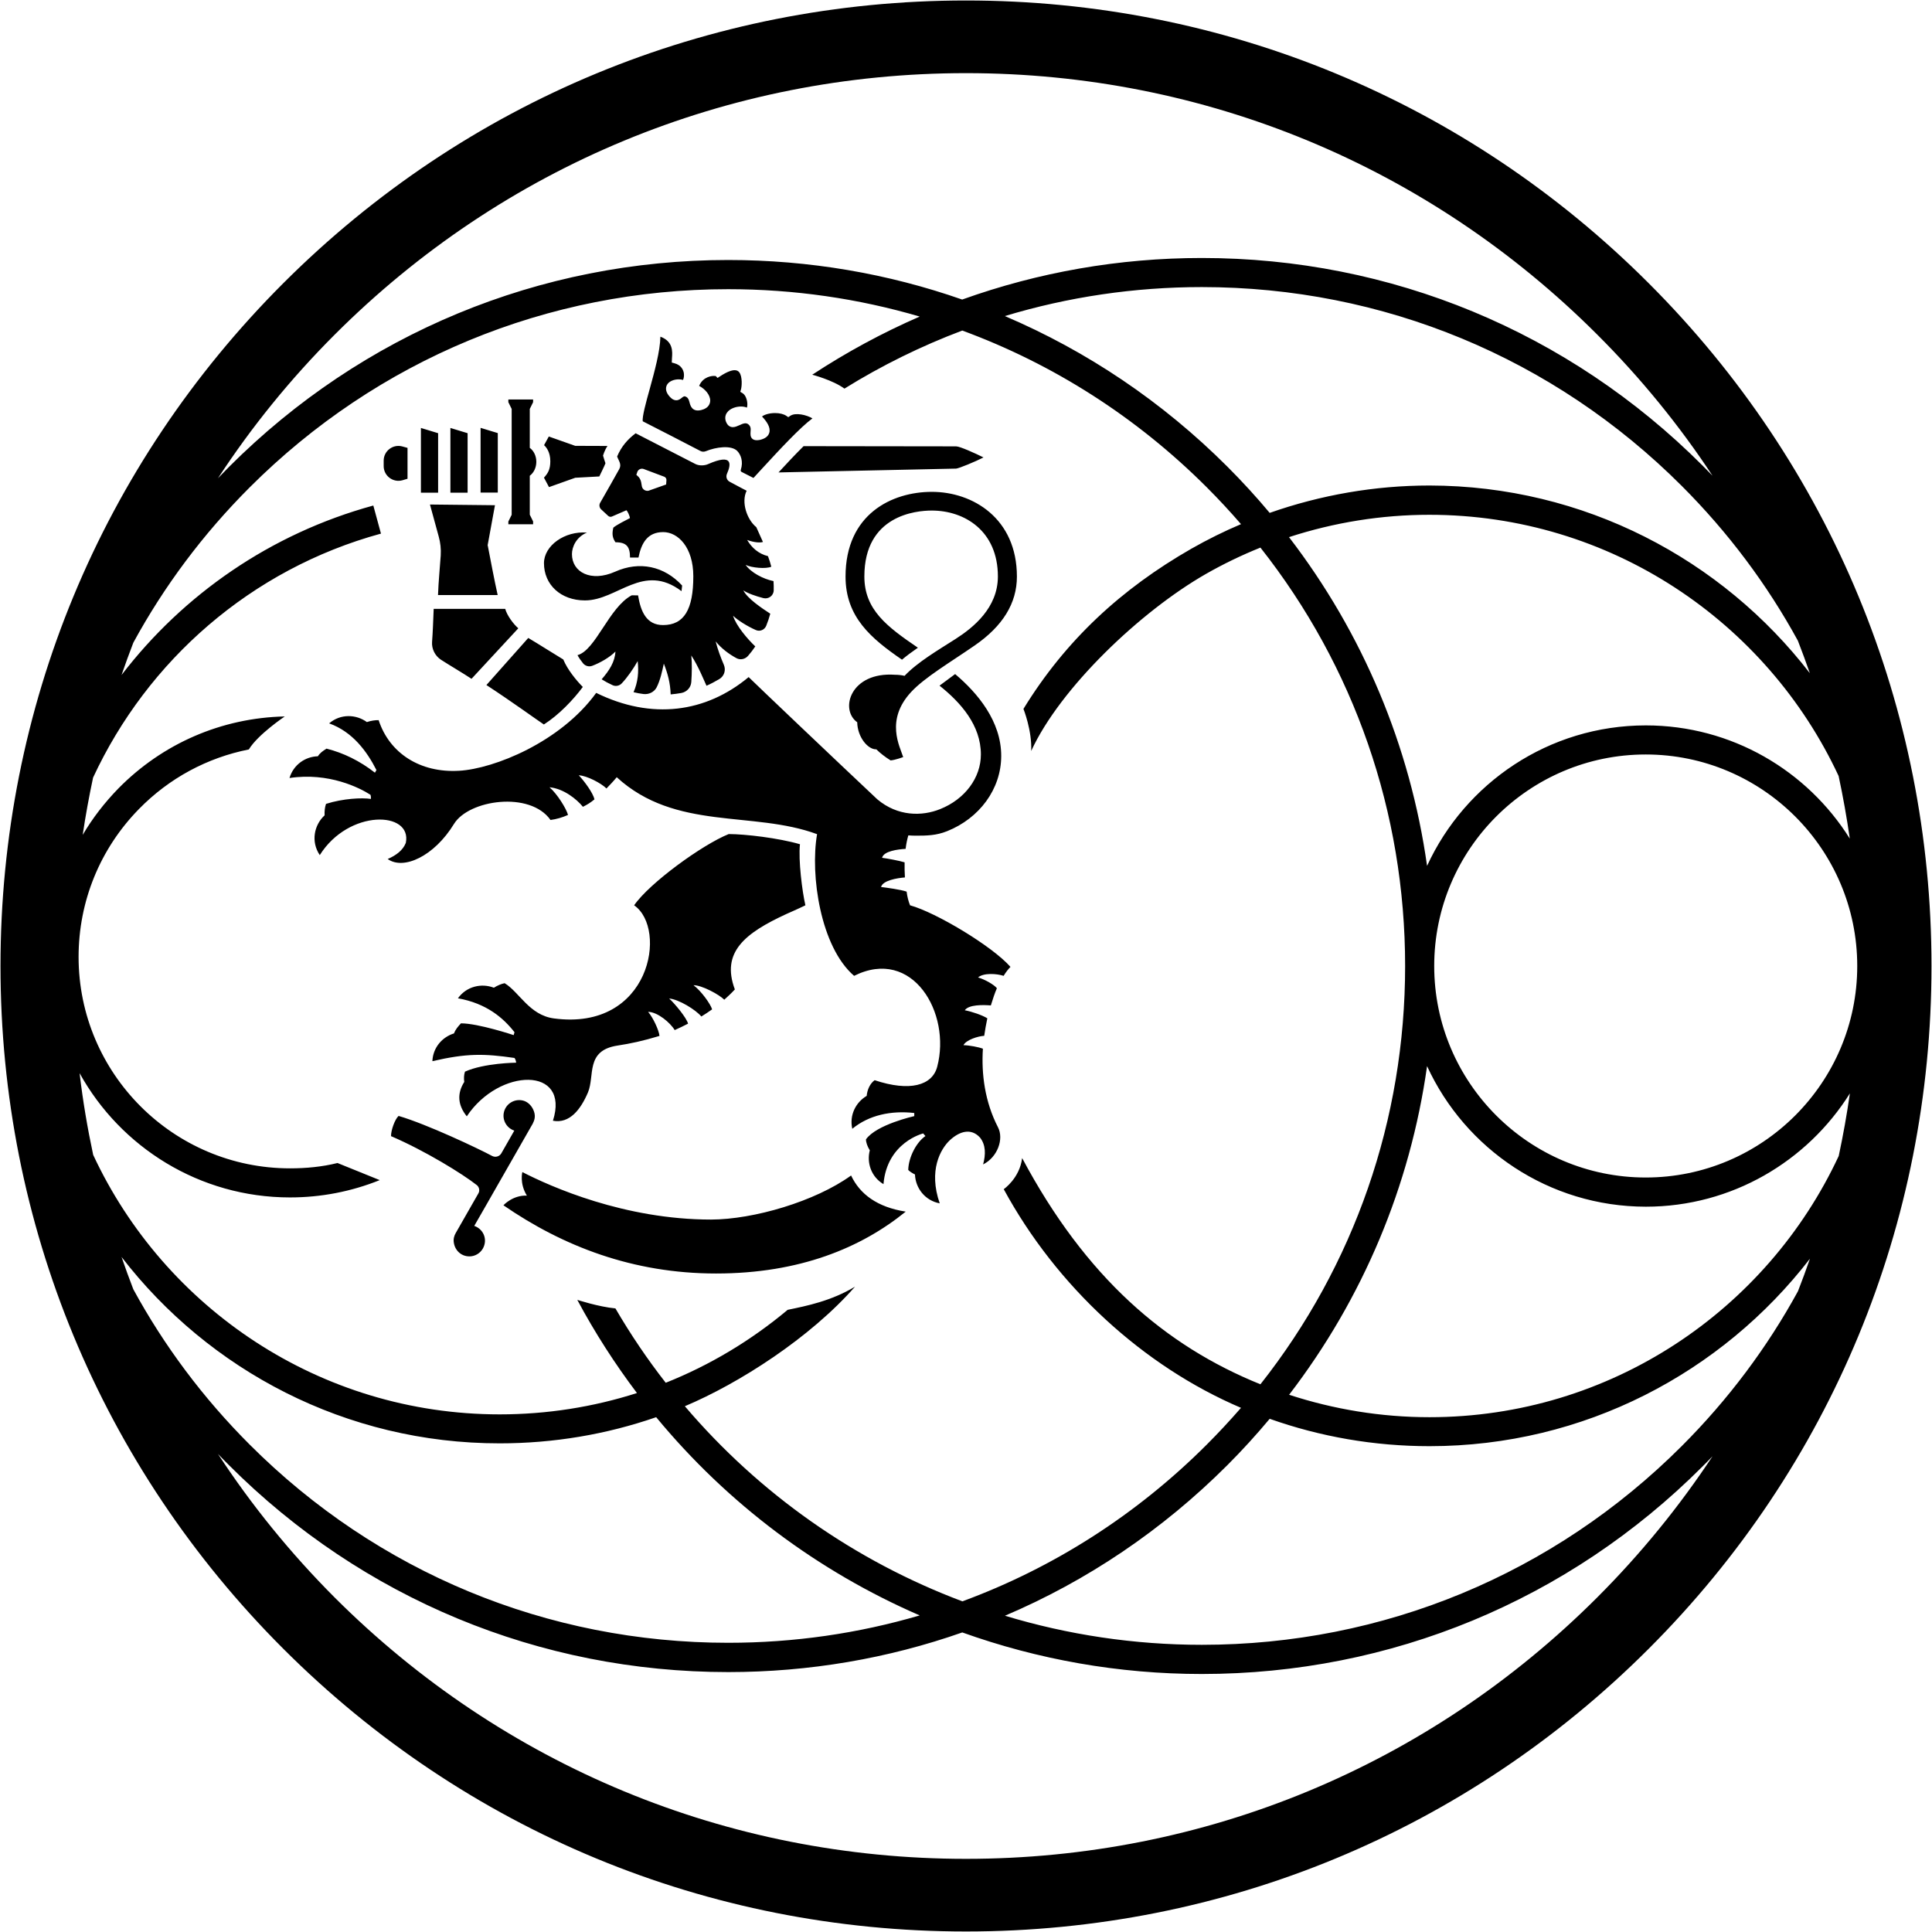 <svg enable-background="new 0 0 1920 1920" viewBox="0 0 1920 1920" xmlns="http://www.w3.org/2000/svg"><path d="m477.6 425.2 17.1 5.2v59.1h-17.1zm-59.3 64.4h17.1v-59.1l-17.1-5.2zm29.3 0h17.1v-59.1l-17.1-5.2zm1139.8 1097.8c43.3-43.3 81.5-90.3 114.5-140.2-3.3 3.5-6.7 6.9-10.1 10.3-132.9 132.9-309.6 206.1-497.5 206.1-82.6 0-162.9-14.4-238-41.3-73.8 25.9-152.2 39.4-232.6 39.4-187.4 0-363.5-73-496-205.5-3.8-3.7-7.4-7.5-11.1-11.3 33.3 50.9 72.1 98.7 116 142.7 167.6 167.4 390.4 259.7 627.4 259.7s459.8-92.3 627.4-259.9m211.2-918.4c-3.8-10.8-7.7-21.6-11.9-32.3-30.5-55.8-69.2-107.6-115.4-153.8-127.4-127.4-296.8-197.6-477-197.6-66.9 0-132.8 9.8-195.7 28.8 81.6 34.8 156.6 85.1 221.2 149.7 14.8 14.8 28.8 30.1 42 45.9 50.7-17.8 104.5-27.2 158.8-27.2 153.7.2 290.7 73.3 378 186.5m-578.8 787c-64.6 64.6-139.5 115-221.1 149.7 62.5 18.9 128.3 28.9 195.7 28.9 180.2 0 349.6-70.2 477-197.6 46.2-46.2 84.9-98 115.4-153.8 4.2-10.7 8.1-21.4 11.9-32.3-87.4 113.2-224.3 186.3-378.1 186.3-55 0-108.6-9.4-158.8-27.2-13.3 15.9-27.3 31.3-42 46m618.5-622.6c-3-20.9-6.7-41.7-11.1-62.2-71.4-153.2-226.8-259.6-406.7-259.6-47.6 0-94.7 7.6-139.5 22.2 73.4 95.6 120.4 207.5 137.2 326.7 37.8-82.3 121-139.6 217.4-139.6 85.4 0 160.4 45 202.7 112.5m-413 126.6c0 115.9 94.3 210.2 210.2 210.2s210.2-94.3 210.2-210.2-94.3-210.2-210.2-210.2-210.2 94.3-210.2 210.2m-7.1 99.5c-16.8 119.2-63.8 231-137.1 326.6 44.4 14.5 91.3 22.3 139.5 22.3 179.9 0 335.3-106.4 406.7-259.6 4.4-20.5 8.1-41.3 11.1-62.2-42.3 67.5-117.4 112.6-202.8 112.6-96.4-.1-179.6-57.4-217.4-139.7m-737.6 338c74.4 87.4 169.4 153.9 275.8 193.9 90.2-33.2 172.9-85.8 242.9-155.8 11.8-11.8 23.1-24 34-36.5-97.4-41.5-183.4-120.8-235.8-217.3 0 0 15.8-10.8 18.3-30.9 63 118.2 141.8 186.4 236.8 224.8 93.2-118.1 143.8-263 143.8-415.7s-50.6-297.7-143.8-415.8c-18.6 7.5-36.7 16.2-54.2 26.2-65.3 37.4-144.9 113.4-173.6 175.9.9-20.4-7.7-41.8-7.7-41.8 41.9-68.3 97.4-119.4 166.9-159.2 16-9.1 32.5-17.3 49.3-24.4-10.8-12.5-22.1-24.7-34-36.6-70-70-152.8-122.6-243-155.8-40.6 15.3-79.9 34.6-117.1 57.7-11.6-8.5-32-13.8-32-13.8 34.1-22.4 69.8-41.7 106.8-57.8-61-17.9-124.9-27.2-190.3-27.2-179.7 0-348.6 70-475.6 197-46.4 46.4-85.1 98.3-115.6 154.3-4.1 10.6-8 21.4-11.7 32.1 61.4-80 148.2-140.5 250.2-168.4l7.6 27.9c-129.1 35.3-232.1 126.2-286.1 242.5-4 18.8-7.5 37.8-10.3 56.9 9.7-16.5 21.6-31.9 35.3-46 44-44.8 102.7-70.3 165.5-71.7 0 0-26.8 18-35.7 32.8-41.3 8.2-79.2 28.5-109.2 59.2-38.7 39.5-60 91.7-60 147 0 115.8 94.2 210.1 210.1 210.1 16 0 31.9-1.5 47.2-5.3 13 5.2 42 17 42 17-28.4 11.4-58.4 17.2-89.2 17.2-89.9 0-168.4-49.9-209.1-123.5 3.2 27.4 7.8 54.5 13.5 81.2 70.9 152.2 225.4 257.9 404 257.9 47 0 92.9-7.3 136.4-21.2-21.9-29-41.8-59.9-59.3-92.6 0 0 21.1 6.9 37.9 8.5 15.1 25.9 31.8 50.6 50 73.9 43.7-17.4 84.5-41.8 121.2-72.5 19-3.9 43.3-8.8 66.9-23-44.6 50.8-115 96-169.1 118.8m-559.8-148.3c3.7 10.8 7.6 21.5 11.7 32.1 30.5 56 69.2 107.9 115.6 154.3 127 127.1 296 197 475.6 197 65.4 0 129.3-9.3 190.3-27.2-101-43.8-190.9-111-261.9-197-49.4 17.1-101.8 26-155.5 26-152.8.1-289-72.6-375.8-185.2m211.8-916.6c-44 44-82.7 91.8-116 142.7 3.7-3.8 7.3-7.6 11.1-11.4 132.5-132.5 308.7-205.5 496-205.5 80.4 0 158.8 13.5 232.5 39.3 75.8-27.2 156.2-41.3 238.1-41.3 187.9 0 364.6 73.2 497.5 206.1 3.4 3.4 6.7 6.9 10.1 10.3-32.9-49.9-71.2-97-114.5-140.2-167.6-167.6-390.4-259.9-627.4-259.9s-459.8 92.3-627.4 259.9m1305.9-51.1c181.2 181.2 281 422.2 281 678.5s-99.8 497.3-281 678.5-422.2 281-678.5 281-497.2-99.8-678.5-281c-181.2-181.2-281-422.2-281-678.5s99.8-497.3 281-678.5c181.3-181.2 422.2-281 678.5-281s497.3 99.8 678.5 281m-999.7 137.2c-.9-3.9 3.3-19.3 6.8-31.8 4.9-17.8 10.4-37.8 10.7-52.3 12.8 4.7 12 15 11.5 21.3l-.2 4.4 2.6.7c7.1 1.9 8.9 7 9.4 9.8.4 2.8-.1 5.3-.8 6.8-1.3-.4-2.8-.6-4.4-.6-4.1 0-9.7 1.6-11.8 5.9-.8 1.8-1.7 5.5 2 10.2 1.6 2 4.1 4.7 7.5 4.7 2.4 0 4.2-1.4 5.5-2.5 1.9-1.5 2.6-1.9 4.5-.8s2.5 2.9 3.2 5.6c.9 3.5 2.8 9.5 11.6 7.4 7.9-1.9 8.8-7 8.9-9.2.1-5.9-5.2-11.8-11-14.8 4-9.6 13.3-9.9 14.5-9.9 1.3 0 2.1.2 1.9 0l1.9 2 2.3-1.5c7.7-5.1 12.2-6.2 14.7-6.2 2 0 3.5.7 4.6 2.1 3.3 4.4 2.5 14.4 1.7 16.9l-.7 2.5 2.2 1.3c3.1 1.9 4.6 6.6 4.8 10.4.1 1.9-.2 3.2-.4 4-1.7-.7-3.7-1.1-5.9-1.1-4.9 0-11.1 1.9-14 6.2-1.8 2.6-2.1 5.8-.9 8.9 1.7 4.4 4.6 5.4 6.8 5.4 2.3 0 4.4-1 6.7-2 3.2-1.5 6.3-2.8 8.7-.8 2.5 2.1 2.5 4.3 2.2 7.5-.1 2.2-.3 4.6 1.4 6.5 1.1 1.2 2.7 1.8 4.8 1.8.8 0 1.7-.1 3-.3 5.2-1.2 8.4-3.6 9.4-7.1 1.6-5.4-2.6-11.3-7.2-16.2 2.1-1.7 7-3.4 13-3.4 4.5 0 8.6 1 11.2 2.8l1.9 1.3 1.9-1.3c5.2-3.6 16.3-1 22.1 2.5-12 8.8-32.2 30.5-50.6 50.5-3.2 3.5-6.2 6.8-8 8.7l-11.8-6c-.8-.4-1.1-1.3-.8-2.1 2.7-8.2 0-15.1-3.5-18.7-6-6.1-21.3-3.9-31.2.2-1.8.7-3.7.7-5.4-.2l-27.8-14.4zm-57.5 178c-24.1 0-40.7-15.7-40.7-37 0-17.4 20.6-32.2 42.7-30.4-10.5 4.3-14.9 14.1-14.9 21.4 0 18 18.9 28.1 42.8 17.5 24.3-10.9 48.9-5.6 66.7 13.7l-.6 5.6c-38.2-28.8-63.6 9.2-96 9.2m-35.7-112.6s-3.8-7-5-9.4c3.7-4.1 6.3-7.9 6.3-16.3 0-9-3.9-13.9-6.2-16l4.7-8.6 26.3 9.3c12.5 0-2.1 0 32 .1-3 4.5-4.4 9.6-4.4 9.6s2.3 7.6 2.4 7.6c-.3 1.3-6.1 13.1-6.1 13.1l-23.9 1.3zm228.1-14.6c7.3-7.9 16.4-17.7 24.9-26.1 80.8.1 148.9.2 151.6.2 3.8 0 19.4 7.1 27.2 11-7.7 4-24.4 10.9-27.2 11.1-1.7 0-85.3 1.8-176.5 3.8m-373.8 7.8c-9.3 2.6-18.6-4.4-18.6-14.1v-5.4c0-9.7 9.3-16.7 18.6-14.1l5.1 1.4v30.7zm129.9 43.7h-24.6v-2.7l3.3-6.7v-105.2l-3.3-6.7v-2.7h24.6v2.7l-3.3 6.7v38.7c3.9 2.8 6.5 8 6.5 13.8 0 5.9-2.6 11-6.5 13.9v38.7l3.3 6.7zm-100.4 116.9c.7-9.1 1.2-22.3 1.6-32.8h71.1c1.7 6.4 8.1 15.1 13 19.3l-46.5 50.2c-8.3-5.5-23.4-14.4-30.6-19.1-5.7-3.9-9.1-10.6-8.6-17.6m410.9-64.9c0-62.2 46.2-84.2 85.8-84.2 40.7 0 84.5 26.4 84.5 84.2 0 26.5-14.1 49.3-42 68.5-24.3 16.8-49.7 31.7-63.2 46.3-25.8 27.9-11.1 54.1-7.8 64.6 0 0-7.8 2.9-12.5 3.3-5.5-3.4-10.2-7.1-14.2-11-8.3.3-18.7-12-19-26.9-17.7-12.7-6.7-50.4 37.7-47.2 2.9 0 6 .3 9.1 1l.2.1c13.1-13.8 33.4-25.6 50.9-36.8s41.9-30.9 41.9-62c0-45.2-33-65.5-65.7-65.5-15.7 0-67 4.7-67 65.5 0 33.1 22.5 49.9 53.2 70.8-6.1 4.2-11.7 8.4-15.8 11.9-30.5-21-56.1-42.2-56.1-82.6m-402.3-21c.4-6.4-.3-12.7-2-18.8l-8.7-31.8 64.6.7-7.3 39.9h.1c2.8 14.4 6.5 34.2 9.9 49.4h-59.3c.5-13.8 1.9-27.4 2.7-39.4m87 82c12.4 7.4 22.9 14.2 34.8 21.4 4.1 10 13 20.9 19.4 27.3-9.4 12.7-23.8 27.8-38.7 37.3-7.1-4.7-31.1-22.2-57.1-39.2zm-66.9 383c17.3 0 52.4 11.7 52.4 11.7s.5-1.7.8-2.9c-11.2-14.3-27.8-28.6-56.2-33.7 8.6-12 23.5-15.2 35.7-10.5 3.7-2.3 7.6-3.9 10.7-4.5 14.6 8.8 24.5 31.7 48.9 35 96.1 12.9 113.4-89.3 79.8-112.4 15.2-22.1 67.8-60.3 94-70.8 16.3 0 49.5 3.9 70.8 10.1-1.7 15.7 2.2 46.9 5.4 60.7-7.7 3.8-16.7 7.6-18.8 8.6-41.2 19-65.2 37.9-51.3 75-3.3 3.6-6.8 6.9-10.5 10.2-5.5-5.4-22.5-14.5-30.6-14.4 7.5 5.6 16.8 18.4 18.5 24-3.5 2.5-7.1 4.9-10.7 7.1-5.6-6.7-22.3-17-32-17.9 5.8 5.3 17.3 19.2 18.8 25-4.1 2.1-9.1 4.6-13.3 6.4-4.3-7.3-17.1-18.1-26.4-18.1 4.8 5.5 10.8 18.3 11.3 23.9-16.5 5-28.7 7.6-41.8 9.6-32 4.9-22.3 30-29.3 46.6-7.1 16.6-18 31.2-34.8 28.1 17.4-54.3-53.5-52.7-85.6-4.4-8.8-10.9-10-22.4-2.5-34.2-.5-3.2-.4-7 .7-10.2 19.1-8.6 50.8-8.9 50.8-8.9s.1-2.3-1.6-4.7c-30.5-4.4-47.4-4.7-81.6 3.2.6-13.7 9.9-24 21.5-27.6 1.6-4.2 3.9-6.7 6.9-10m446.3-117.3c25.6 7 81.7 40.6 99.8 61.2-2.1 2.1-4.5 5.1-6.8 8.9-7-2.3-20.1-3.1-25.4 1.6 6.7 1.9 16.1 7.3 18.7 10.7-2.1 4.8-4.2 11.2-6 17.1-7.4-.6-21.9-1-25.9 4.8 7.1 1.3 17.7 5 22.4 8-1.1 5.1-2.3 11.9-3.1 17.4-6 .3-18 4-20.6 9.3 5.8.1 15.2 1.9 19.3 3.5-1.6 25.1 1.9 52.7 15 78.1 6 11.6-.4 29.7-14.8 36.9 2.7-10 2.7-19.3-3-26.6-9-10-20.6-6.2-30 2.5-9.3 8.7-21.5 30.1-10.1 62.8-14.8-2.8-24.1-15.3-24.6-28.7-2.8-1.4-5.2-2.9-6.7-4.5.3-12.6 8.1-27.6 17.1-33.7-1.1-1.1-2.2-2.6-2.2-2.6s-36 8.7-39.5 50.4c-12.3-7.3-16.8-21.3-13.6-33.6-2.4-3.9-3.8-7.8-3.8-10.9 10.3-14.7 48-23.1 48-23.1s0-1.9 0-3.1c-22.9-2.6-45 2-61.6 15.7-3.1-13.7 3.6-26.4 14.3-32.7.6-6.4 3.4-12.3 7.9-15.6 34.8 11.6 57.3 5.4 62.2-13.4 14.1-53.2-24.4-119.4-82.6-90.3-33.4-28.7-43.8-100.1-36.8-140.8-63.9-23.6-140.6-3-199.1-56.6-2.2 2.8-7.4 8.4-10.2 11.2-5-5.1-19.5-12.8-27.5-13.1 6 6.4 14.1 17.6 15.6 23.9-4 3.3-6.9 5.1-11.5 7.4-6.1-7.5-19.1-18.1-33.2-19.4 7.7 6.6 16.8 21.4 18.4 27.5-5.4 2.4-11.3 4.2-17.4 5-20.3-28.9-81.1-20.2-95.9 3.9-19.7 32.2-50.2 46.2-65.9 34.9 8.5-3.7 15.1-8.7 18-16 6.6-31.8-56.7-33.8-85.5 12.1-9-13.3-5.7-29.9 4.8-39.5-.2-4.1.2-8 1.4-11.4 17-5.4 35.9-6.3 44.6-4.9.1-.9.1-2.5-.4-4.1-10.5-6.8-41.3-22.6-80.5-16.7 4-13.4 15.9-21.3 28.2-21.6 2.1-3.3 4.8-5.2 8.6-7.6 16.7 4.2 33 12.1 48.1 23.9.6-.9.9-1.6 1.5-2.6-9.3-18.3-23.5-38-47-46.4 11.3-9.7 26.8-9.1 37.5-1.3 4.2-1.4 8.4-2 11.7-1.9 10.8 33 41.4 52.6 80 50.3 34.7-2 100.8-28.5 136.2-77.4 55.2 27.1 109 19.7 151.5-15.7 8.1 8 84.4 80.6 127.9 121.5 20.2 17 44.3 17 62.4 9.7 24.6-9.8 40.5-31.1 40.5-54.3 0-29-19.9-51.5-41.1-68.4l15.5-11.5c22.3 18.8 45.8 46.8 45.8 81.3 0 33.2-21.9 62.1-53.7 74.8-10.9 4.4-20.4 4.5-31.2 4.5-2.5 0-5-.1-7.4-.3-1.1 3.7-2.1 8.3-2.7 13.4-7.9.5-21.8 2.2-23.4 8.9 4.5.5 17.3 2.9 22.4 4.5-.1 4.9 0 10 .3 15-7.7.6-22.1 3-23.7 9.5 5.1.6 19.8 2.6 25.4 4.6.6 5 1.8 9.6 3.4 13.6m-272-427.8.9.8c2.1 1.7 3.4 4 3.9 6.6l.7 4.1c.6 3 3.6 4.9 6.6 4.3l17.5-6.2.3-4.3c.1-1.5-.7-2.8-2.1-3.4l-20.5-7.7c-2.5-.9-5.3.3-6.3 2.8zm-16.9-5.9c2.5-4.7-.8-8.3-2.2-12.3 4.1-9.8 10.3-17 18.4-23.1 3.9 2.1 32.2 16.5 59.3 30.5 3.9 2 9.3 1.7 12.8.1 24.4-10.7 23-.1 18.6 9.8-1.2 2.9-.1 6.2 2.6 7.7 6.6 3.6 17 9 17 9-5.6 11.4.3 28.7 9.6 36.2l6.6 14.7c-2.6.9-8.5.7-15.7-2 4.5 7.7 11.3 13.8 20.7 16.1 1.3 3.4 2.4 6.9 3.3 10.5-5.3 2.4-19.5 1.1-25.5-1.8 5.2 7.5 17.3 14 27.7 16.1.2 3.1.3 6.2.2 9.2-.1 5.3-5.2 9-10.3 7.7-7.5-1.9-15.9-4.9-19.9-7.7 4.1 8.3 19 18.1 26.8 23.2-1.1 4-2.4 8-4 11.9-1.6 4.1-6.2 6.1-10.2 4.4-8.3-3.6-18.1-9.7-22.8-14.3 2.9 9.8 14.6 23.5 22.1 30.5-2.2 3.3-4.6 6.4-7.2 9.4-2.9 3.3-7.6 4.4-11.5 2.3-7.2-3.9-14.9-9.5-20.7-16.7 2.2 8.5 5 15.9 8.2 23.4 2.2 5.2.3 11.2-4.6 14.1-4.2 2.5-8.8 4.9-12.7 6.6-2.7-5.8-8-19.2-15.1-30.1.8 7.4.6 17.7 0 26.4-.4 5.5-4.5 9.9-9.9 10.9-3.5.6-7 1.1-10.6 1.4-.4-11.5-2.9-20.6-6.8-30.6-1.6 7.3-3.5 16.5-7.2 23.7-2.5 4.7-7.9 7.2-13.2 6.5-3.2-.4-6.5-1-9.7-1.8 4.4-10 5.3-20.2 4.1-30.9-4.1 7.4-10.3 16.3-15.8 22.1-2.3 2.5-6.1 3.3-9.2 1.8-3.7-1.7-7.3-3.6-10.8-5.8 7.6-8.7 13.2-17.4 13.7-27.6-5.5 5.7-15.3 11.3-23.1 14.2-3.2 1.2-6.8.2-9-2.4-2.1-2.6-4-5.3-5.6-8.2 18.2-5 31.2-47.4 53.9-59.5.6 0 4.4.1 6.3.1 2.6 16 8.3 29.5 24.8 29.5 21.1 0 30.1-15.7 30.1-48.5 0-28.9-15.3-43.9-29.9-43.9-15.6 0-21.7 10.8-24.6 25.3h-8.4c0-10.7-3.3-15.2-14.5-15.2-3.1-4.7-3.5-8.4-2.1-14.5 3-2.7 13.2-7.8 16.5-9.5-.2-2.3-2.3-6.8-3.5-7.8-1.9.8-10.4 4.5-14.3 6.2-1.3.6-2.8.3-3.8-.6l-7-6.5c-1.7-1.6-2.2-4.2-1.1-6.3 5.2-9.1 16.2-28.3 19.2-33.9m-144.2 752.3c8.3 2.8 13.1 12 9.4 20.8-2.1 5.1-7 8.8-12.5 9.4-9 .9-16-5.3-17.2-13.6-.6-3.8.4-7 2-9.7l22.4-39.2c1.6-2.7.9-6.2-1.5-8.2-14.2-11.2-51.5-34.2-85.3-48.7-.1-5.7 3.7-16.6 7.5-20.1 28.1 8.2 79.2 32.4 93 39.8 3.3 1.7 7.3.5 9.1-2.6l12.9-22.6c-7.2-2.4-11.8-9.7-10.5-17.4 1.5-8.7 9.9-14.4 18.6-12.6 4.9 1 8.8 4.8 10.8 9.3 2.5 5.5 1.5 9.7-.4 13.3h.1l-21.6 37.8-19.9 34.8-3.3 5.8-.8 1.4zm374.5-50.1c8.7 18.5 26 31.5 54.3 35.9-44.2 35.9-105.4 61.5-188.5 61.5-82.7 0-152.2-27.1-211.3-67.8 0 0 9.2-10.2 23.3-9.6-7.5-12.2-4.5-23.4-4.5-23.4 28.2 14.5 101.3 47.2 187.6 47.2 42.2-.1 103.4-18 139.1-43.8"/></svg>